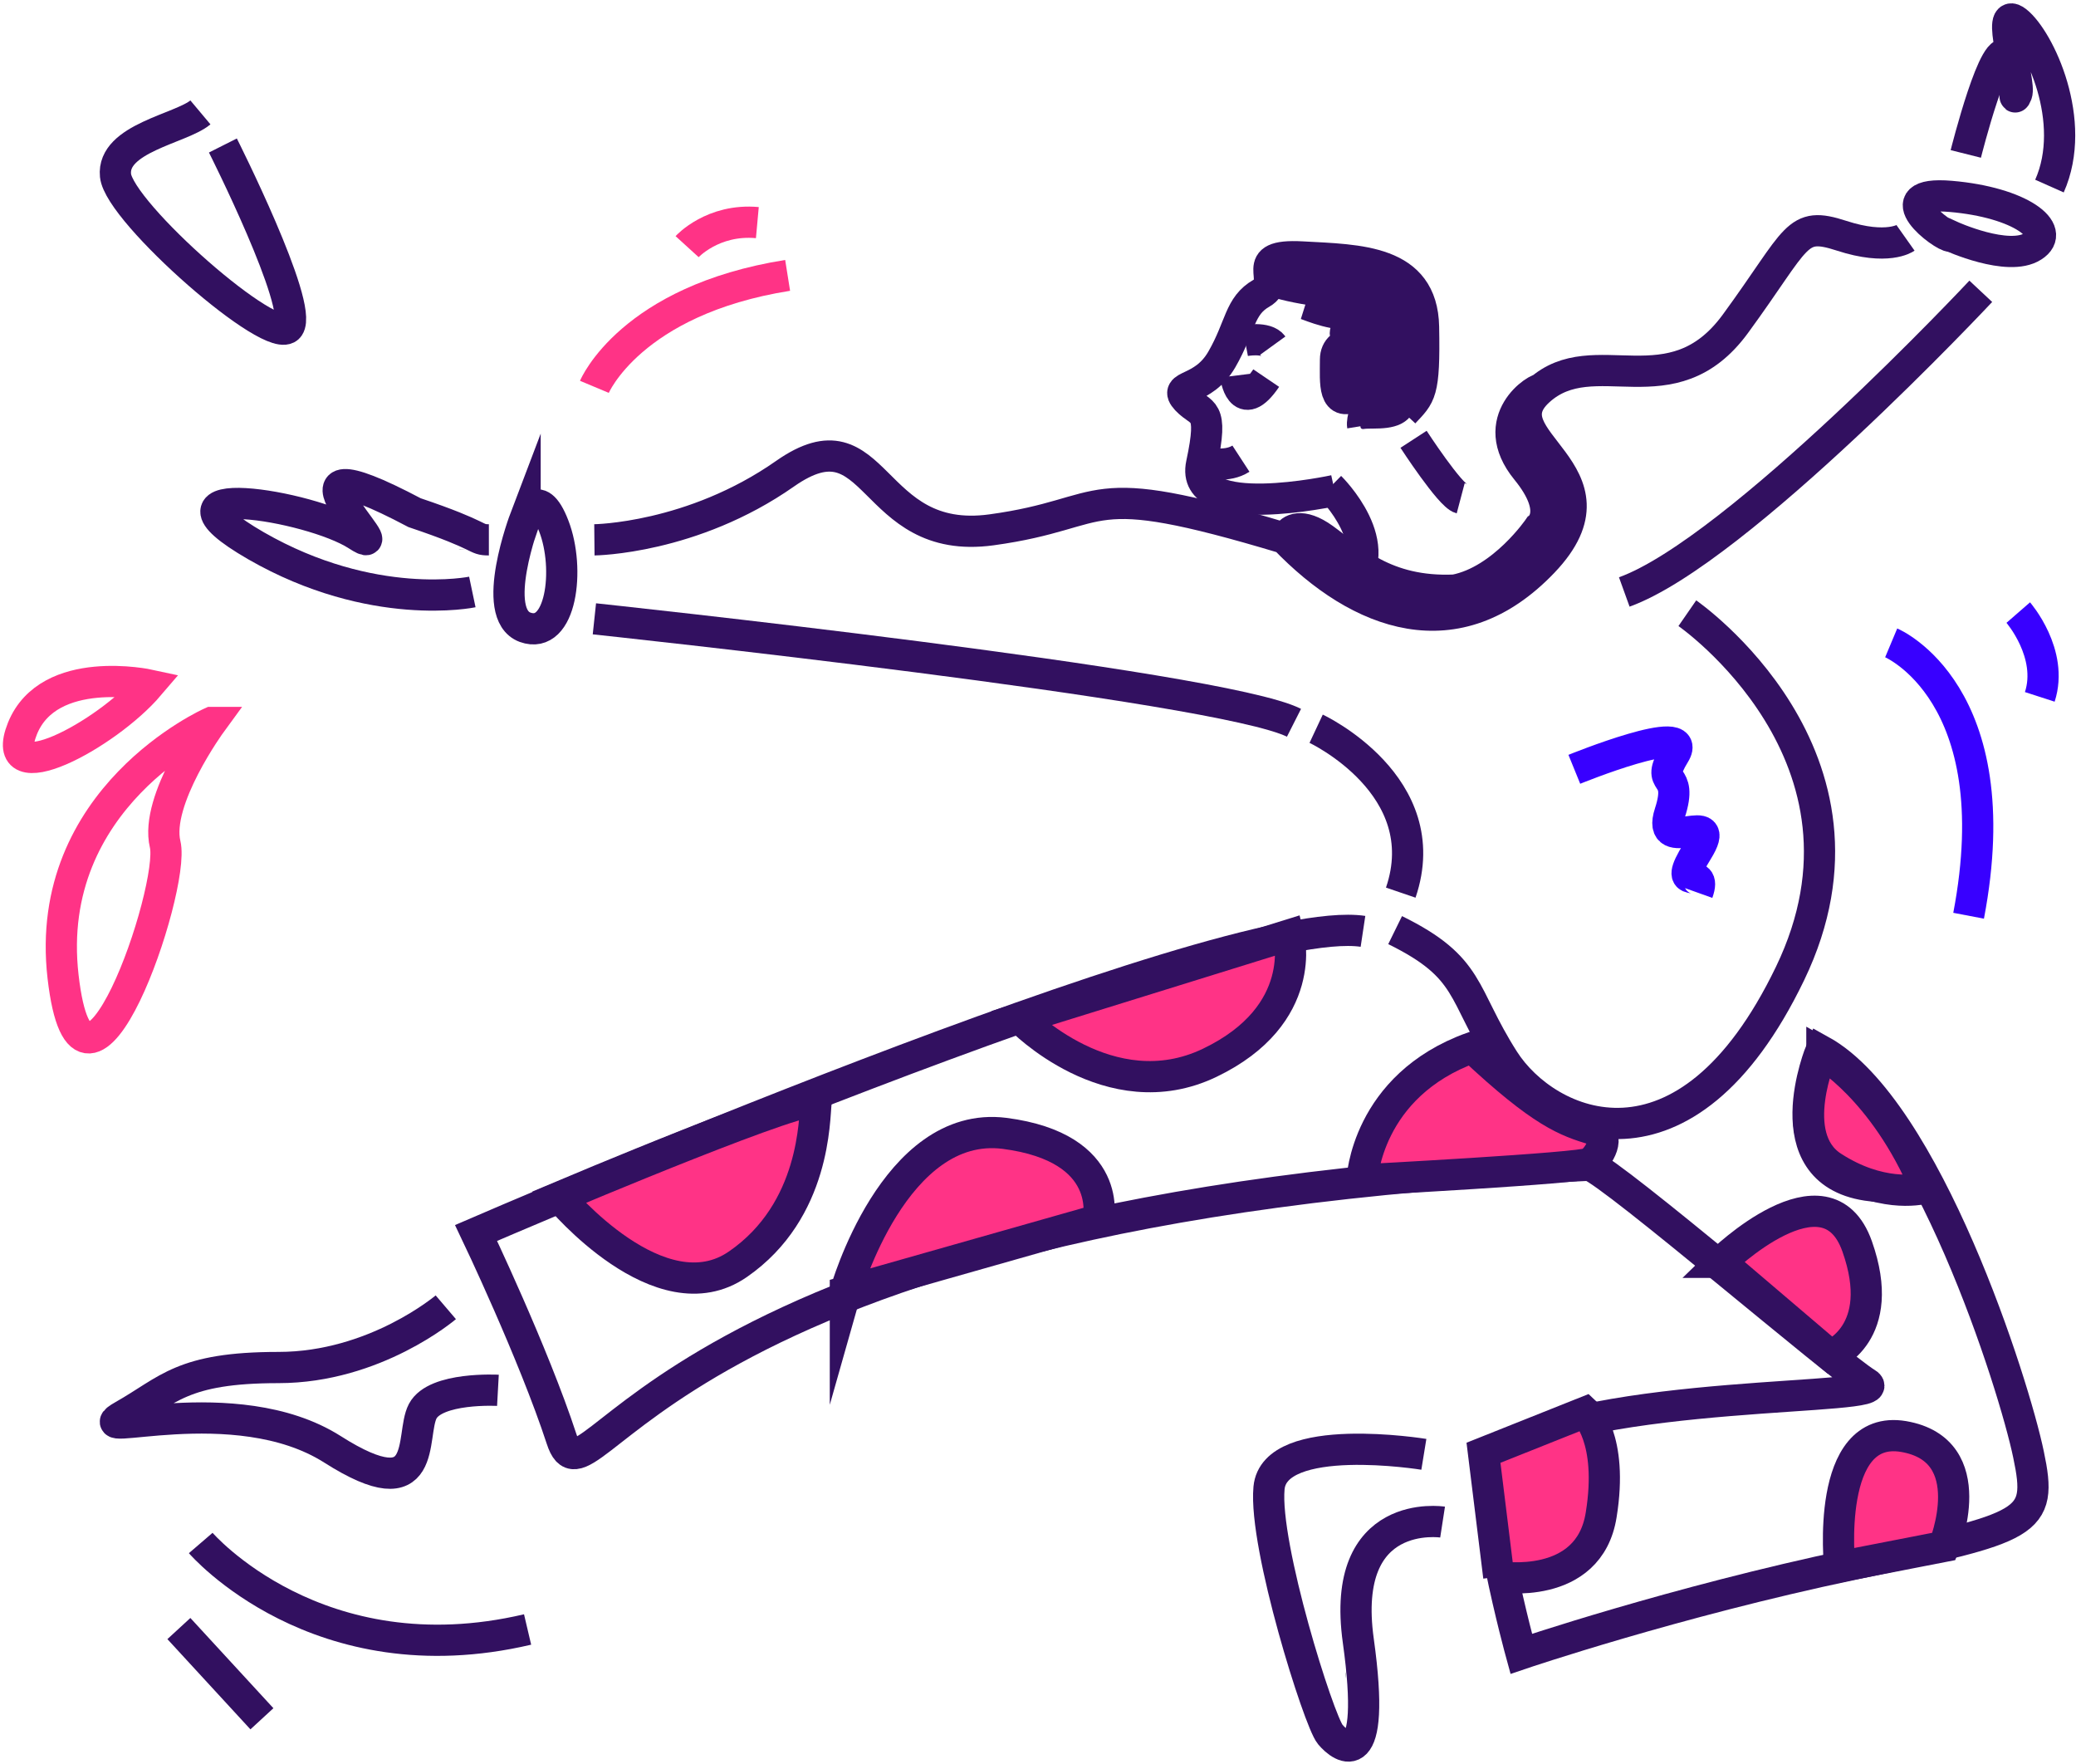<svg xmlns="http://www.w3.org/2000/svg" id="Camada_1" data-name="Camada 1" viewBox="0 0 665 565"><defs><style>      .cls-1 {        fill: #050b2b;      }      .cls-1, .cls-2 {        stroke-width: 0px;      }      .cls-1, .cls-3 {        fill-rule: evenodd;      }      .cls-2 {        fill: #321060;      }      .cls-4, .cls-5, .cls-6, .cls-3, .cls-7 {        stroke-width: 10px;      }      .cls-4, .cls-5, .cls-6, .cls-7 {        fill: none;      }      .cls-4, .cls-5, .cls-3, .cls-7 {        stroke-miterlimit: 10;      }      .cls-4, .cls-6, .cls-3 {        stroke: #321060;      }      .cls-5 {        stroke: #3800ff;      }      .cls-3 {        fill: #ff3386;      }      .cls-7 {        stroke: #ff3386;      }    </style></defs><path class="cls-1" d="M437.8,84c-5.3-.5-11.4-.5-16.5-1.7,4.6.4,12.4.1,16.5,1.7Z"></path><path class="cls-1" d="M438.9,527.6c0-1.8.1-3.5.2-5.3,0,1.8-.1,3.5-.2,5.3Z"></path><path class="cls-1" d="M248.5,210.4l3,.4-3-.4Z"></path><path class="cls-1" d="M418.2,82.1l-3.8-.3,3.8.3Z"></path><path class="cls-1" d="M430.8,521.6c0,1.3,0,2.5-.1,3.8,0-1.3,0-2.5.1-3.8Z"></path><path class="cls-1" d="M242.5,210l3,.3-3-.3Z"></path><path class="cls-1" d="M258.2,212.1l3,.3-3-.3Z"></path><path class="cls-1" d="M422.6,465.8h-3.8s3.8,0,3.8,0Z"></path><path class="cls-1" d="M431.3,534.6c0,1-.2,2-.3,3,0-1,.2-2,.3-3Z"></path><path class="cls-1" d="M496.5,375.4l2.3.2-2.3-.2Z"></path><path class="cls-1" d="M263.5,143.4h-3.8s3.8,0,3.8,0Z"></path><path class="cls-1" d="M115.6,161.1l-3-.6,3,.6Z"></path><path class="cls-1" d="M132.8,164.2l-3-.7,3,.7Z"></path><path class="cls-1" d="M92.7,162.2l-3-.6,3,.6Z"></path><path class="cls-1" d="M485.9,375.2l1.5.2-1.5-.2Z"></path><path class="cls-1" d="M381.8,134.2l1.5.2-1.5-.2Z"></path><path class="cls-1" d="M551.2,442.9l-3,.2,3-.2Z"></path><path class="cls-1" d="M584.5,291.8c0-.8.1-1.5.2-2.3,0,.8-.1,1.5-.2,2.3Z"></path><path class="cls-1" d="M405,233.3h1.5c0,.1-1.5,0-1.5,0Z"></path><path class="cls-1" d="M199.7,204.7h1.5c0,0-1.5,0-1.5,0Z"></path><path class="cls-1" d="M632.7,66.8l-3.8-.5,3.8.5Z"></path><path class="cls-1" d="M178.9,185.9v3.8c0-1.3,0-2.5,0-3.8Z"></path><path class="cls-1" d="M455.8,198.3c-1,0-2-.1-3-.2l3,.2Z"></path><path class="cls-1" d="M176.5,438v3.8c0-1.3,0-2.5,0-3.8Z"></path><path class="cls-1" d="M394.3,225.3l3.7.7-3.7-.7Z"></path><path class="cls-1" d="M386.1,223.8l3.7.7c-1.3,0-2.6.3-3.7-.7Z"></path><path class="cls-1" d="M149.2,176h-2.3c0-.1,2.3,0,2.3,0Z"></path><path class="cls-1" d="M366.1,219.1l3.7.7-3.7-.7Z"></path><path class="cls-1" d="M635.1,73.6c1.2.2,2.5.5,3.7.7l-3.7-.7Z"></path><path class="cls-1" d="M320.5,211.5l3.8.4-3.8-.4Z"></path><path class="cls-1" d="M634.5,62.9l3.7.7-3.7-.7Z"></path><path class="cls-1" d="M427.9,115.2c0-1,.2-2,.3-3,0,1-.2,2-.3,3Z"></path><path class="cls-1" d="M427.5,118.9c0-1,.2-2,.3-3,0,1-.2,2-.3,3Z"></path><path class="cls-1" d="M431.6,302.3h-2.3c0-.1,2.3,0,2.3,0Z"></path><path class="cls-1" d="M497.3,162.2c-.1,1-.2,2-.3,3l.3-3Z"></path><path class="cls-1" d="M513.5,353.6c1.3,0,2.5,0,3.8,0h-3.8Z"></path><path class="cls-1" d="M562.5,452.4h-2.3c0-.1,2.3,0,2.3,0Z"></path><path class="cls-1" d="M407.7,228l3,.6-3-.6Z"></path><path class="cls-1" d="M594.8,83.1h-1.5c0,0,1.5,0,1.5,0Z"></path><path class="cls-1" d="M357.9,216.9l3,.6-3-.6Z"></path><path class="cls-1" d="M156.6,186.7h3c0,0-3,0-3,0Z"></path><path class="cls-4" d="M436.6,298.3c-45.1-6.8-284.1,96.6-284.1,96.6,0,0,18.4,38.5,27.4,66,8.9,27.5,27.5-74.7,329.3-87.7,7.6,2.6,79.3,64.2,88.8,69.9,9.5,5.7-87.4,1.5-119.8,22.2-5.5,11.3,9.1,64.4,9.1,64.4,0,0,48.9-16.6,106-28.6,57-12,61.2-12.9,56.5-35.2-4.6-22.3-32.7-110.7-66.5-129.4,0,0-15.9,38.4,14.7,43.1,21.1,3,17.9-2.2,17.9-2.2l-26.2-34.6"></path><path class="cls-5" d="M605.8,205.9s38.4,16.1,24.8,87.4"></path><path class="cls-5" d="M646.5,196.2s11.4,13.1,6.9,27"></path><path class="cls-7" d="M190.4,123.9s11.6-27.7,61.9-35.7"></path><path class="cls-7" d="M220.1,79s8.2-9,22.5-7.7"></path><path class="cls-7" d="M47.8,219.4s-32.1-7-40.6,13.9c-8.4,20.9,26.8,2.3,40.6-13.9Z"></path><path class="cls-7" d="M67.7,231.4s-54.1,23.9-47.5,81.4c6.6,57.5,36.1-28.3,32.7-42.4-3.4-14.1,14.8-39,14.8-39Z"></path><path class="cls-4" d="M64.3,494.2s37.4,43.5,104.7,27.7"></path><path class="cls-4" d="M57.3,521.6l26.6,28.9"></path><path class="cls-4" d="M456.1,465.8s-47.9-7.8-49.6,10.8c-1.7,18.6,16,74.6,19.6,78.9,3.6,4.3,15,13,9-30-6-43.1,27-38,27-38"></path><path class="cls-4" d="M142.8,418.7s-22.6,19.3-53.6,19.3c-31,0-35.2,7.2-49.7,15.4-14.4,8.2,35.7-9.1,67,10.8,31.3,19.9,24.8-4.4,28.9-12.2,4.1-7.8,24.1-6.7,24.1-6.7"></path><path class="cls-4" d="M151.3,189.6s-31.9,6.7-69.3-14.8c-37.4-21.6,17.3-13.2,32.4-3.4,15.1,9.8-33.1-34.4,18.4-7.2,22.6,7.6,19.1,8.7,23.8,8.7"></path><path class="cls-4" d="M168.2,166.1s-11.6,30.5,0,34.8c11.6,4.2,14.5-18.7,9.2-32.4-5.3-13.8-9.2-2.3-9.2-2.3Z"></path><path class="cls-4" d="M190.4,172.9s31.3-.3,61.1-21.2c29.9-20.9,26.6,23.4,66.1,18,39.5-5.4,27.4-17.3,93.9,2.7,24,25,55.2,36.5,82.8,7.6,27.6-28.9-18.9-39-1.3-54.9,17.6-15.9,42.5,6.5,62.9-21.4,20.4-27.9,19.2-33,34-28.2,14.7,4.8,20.5.7,20.5.7M412.5,171.5c.8-1.8,4.3-4.2,11.5,1,9,6.5,19.5,17.5,42,16.5,15.5-3,27-20,27-20,0,0,7-5-4-18.5-13.1-16,3.6-26.8,5.3-26"></path><path class="cls-4" d="M634.5,93.3s-77.9,83.2-114.2,96.3"></path><path class="cls-4" d="M190.4,198.2s200.4,21.3,224.1,33.3"></path><path class="cls-4" d="M421.6,233.4s38.8,18.2,27.1,52.5"></path><path class="cls-5" d="M504.3,246.4s38.8-15.8,32.1-4.9c-6.7,10.9,3.1,4.8-1.5,18.9-4.6,14.1,17.7-2.2,8.8,12.2-8.9,14.3,3.5,3.8.1,13.3"></path><path class="cls-4" d="M540.5,196.4s66.4,45.9,32.9,115.4c-33.5,69.5-78,49.2-91.7,27.7-13.7-21.5-10.2-29.5-34.8-41.6"></path><path class="cls-4" d="M452.8,140.7s11.7,18,15.1,18.9"></path><path class="cls-4" d="M426.1,156s19.4,19,5.4,32.5"></path><path class="cls-4" d="M71.4,46.6s25.8,51.2,21.1,58.1c-4.7,6.9-54.3-36.6-55.5-48.5-1.2-11.9,21-15,27.2-20.2"></path><path class="cls-4" d="M629.7,49.3s9.7-38.7,13.6-31c3.9,7.7,1.2,15.5,2.7,11.8,1.5-3.7-7.2-28.9,0-23.2,7.2,5.7,19.7,32,10.5,52.7"></path><path class="cls-4" d="M624.9,75.7c-2.3.3-22.2-14.7,0-12.8,22.2,1.9,34.2,11,26.3,16-7.9,5.1-26.3-3.3-26.3-3.3Z"></path><path class="cls-4" d="M427.5,157.1s-46.6,10.2-42.6-8.5c4-18.7,0-15.5-4.8-20.6-4.7-5.1,5.2-2.3,11.3-12.9,6.1-10.6,5.5-17.1,12.7-21.2,7.2-4.1-5.2-12.6,13-11.6,18.2,1,38.5.9,38.9,22.4.4,21.5-1,21.8-6.3,27.5"></path><path class="cls-4" d="M398.8,109.1s6.8-1.3,8.9,1.6"></path><path class="cls-4" d="M395.8,120.3s1.6,12.9,9.8.8"></path><path class="cls-4" d="M387.2,148.3s6,1.4,10.3-1.4"></path><path class="cls-4" d="M418.2,97.4c1.9.6,9.7,4.2,17.6,3.1,7.9-1.1-3,3.8-4.7,5.8s11-3.1,9.1.3c-1.9,3.4-12.4,1.1-12.4,8.6s-.9,15.8,7.2,11.1c8.1-4.7.8,5.8,1.5,10.1"></path><path class="cls-3" d="M179.3,383.5s32.2,38.7,57.1,21.4c24.9-17.2,24.4-46.8,25-51.7.6-4.8-82.2,30.2-82.2,30.2Z"></path><path class="cls-3" d="M583.6,337.4s-11.6,26.6,3.4,36.3c15,9.7,27.3,7.5,29.9,6.8-13.5-31.9-33.3-43.1-33.3-43.1Z"></path><path class="cls-3" d="M270.8,413.8s15.6-55.3,51-50.8c35.4,4.6,30,27.7,30,27.7l-81,23Z"></path><path class="cls-3" d="M326.8,326.2s28.6,29.6,60.7,14.2c32.1-15.4,25.3-40.9,25.3-40.9l-86,26.7Z"></path><path class="cls-3" d="M436.3,377.9s1.3-30.2,35.3-42.4c22.6,21.2,30.2,23.6,39,26.3,5.9,1.8,1.4,9-1.3,10.7-2.6,1.7-73,5.4-73,5.4Z"></path><path class="cls-3" d="M551.2,404.3s33.8-33.1,43.7-5.1c9.9,28-8.5,35-8.5,35l-35.1-29.9Z"></path><path class="cls-3" d="M589.3,501.8s-4.9-46,20.5-41.7c25.5,4.4,12.9,35.2,12.9,35.2l-33.4,6.5Z"></path><path class="cls-3" d="M480.1,505s28.9,4.8,32.8-19.8c4-24.6-5.1-32.9-5.1-32.9l-32.6,13,4.9,39.7Z"></path><path class="cls-2" d="M405.8,89.5c-1.2-2.5.5-5.6,1.6-6.9,1.6-2.8,35.3-2.8,44.9,9.3,9.6,12.1,3.7,34.8,0,40.7-3.7,5.9-12.4,4.3-15.5,4.8-3.1.4,1.7-7.9,1.7-10.7s-5.8,1.4-8.5,1.4-1.8-13.2-2.4-15.4c-.6-2.2,9.2-3.6,10.9-6,1.7-2.4-4.8,0-5.8,0s4.4-3.1,4.1-5.2c-.3-2.1-15.5-2.7-26.7-5.6-11.2-2.9-2.7-3.2-4.2-6.3Z"></path><path class="cls-6" d="M457,188.5v9.5"></path><path class="cls-6" d="M476,185l5,6.5"></path><path class="cls-6" d="M489.5,173.5l7,4.5"></path><path class="cls-6" d="M492,156l7-5.5"></path></svg>